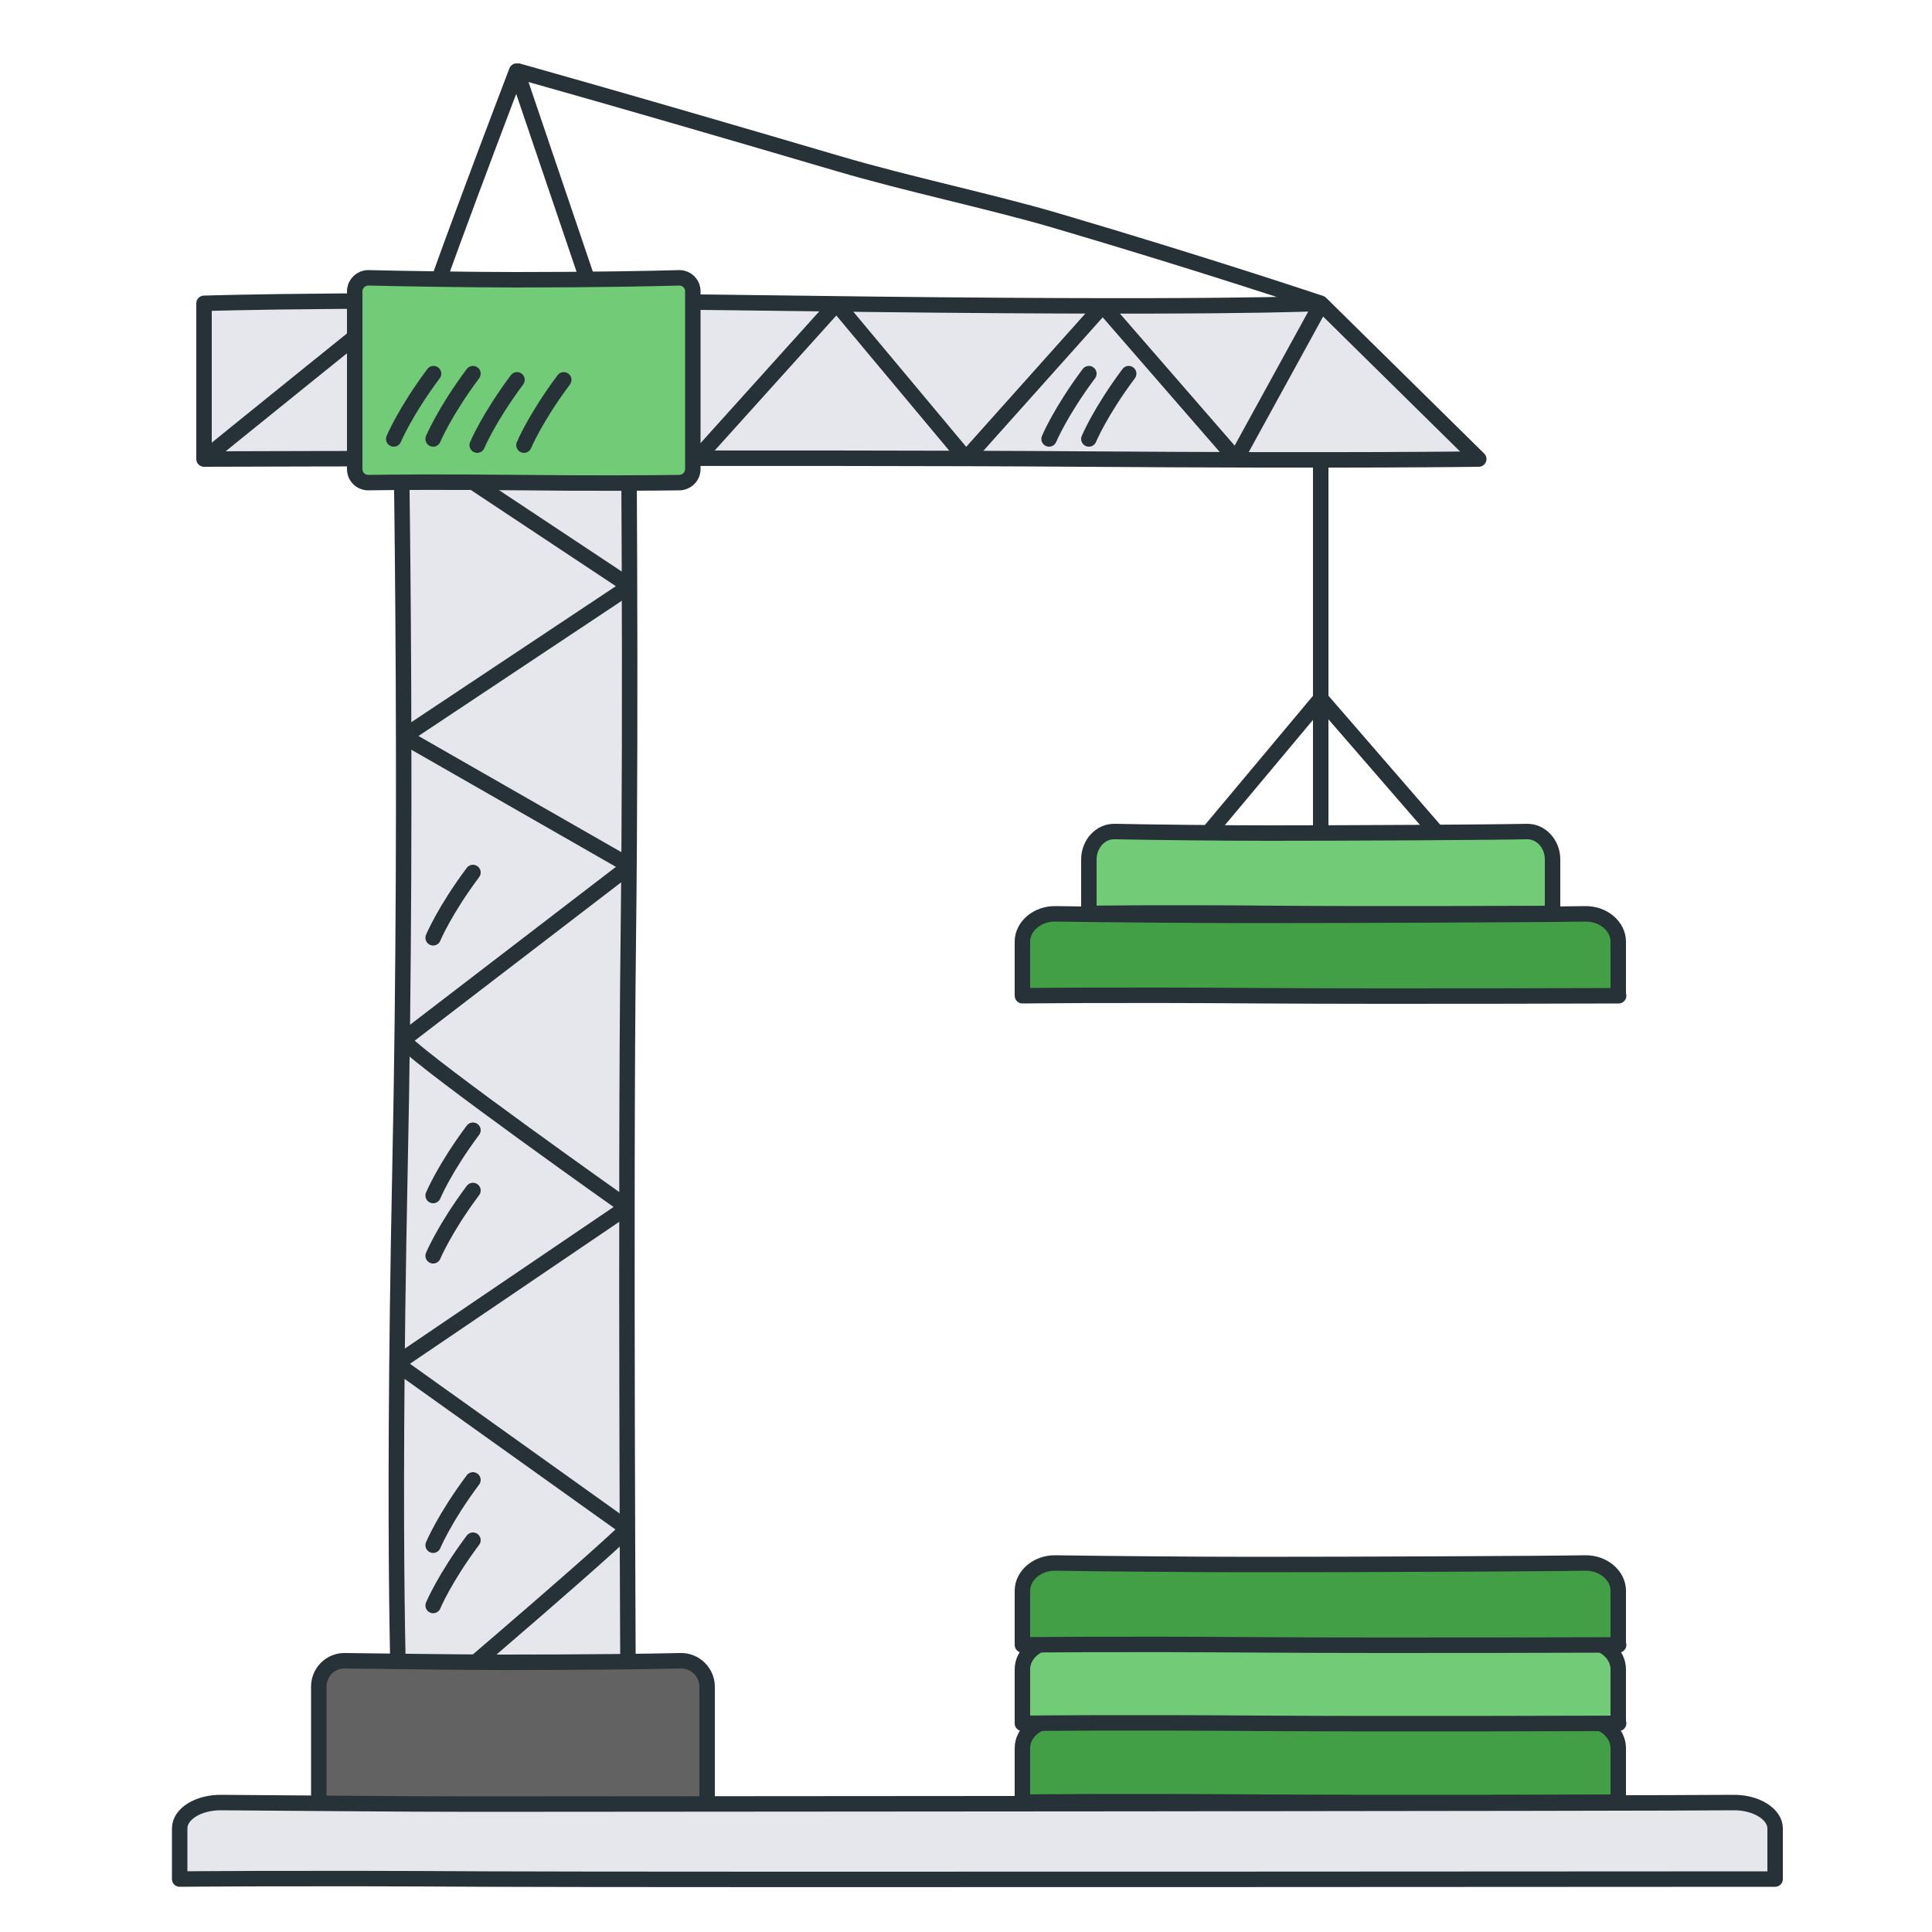 <?xml version="1.0" encoding="UTF-8"?> <svg xmlns="http://www.w3.org/2000/svg" xmlns:xlink="http://www.w3.org/1999/xlink" version="1.1" id="Слой_1" x="0px" y="0px" viewBox="0 0 500 500" xml:space="preserve"> <g> <g> <path fill="none" stroke="#263238" stroke-width="4" stroke-linejoin="round" stroke-miterlimit="10" d="M109.4,85.3 c0-3.3,24.3-66.9,24.3-66.9l24.3,71.6"></path> <polyline fill="none" stroke="#263238" stroke-width="4" stroke-linejoin="bevel" stroke-miterlimit="10" points="313.1,215.1 341.8,180.8 371.7,215.3 "></polyline> <path fill="#E5E7EC" stroke="#263238" stroke-width="4" stroke-linecap="round" stroke-linejoin="round" stroke-miterlimit="10" d=" M162.6,446.9h-59.1c0,0-2.1-41,0-143.7c2.2-103.8,0-207.8,0-207.8L132.6,77l30,21.1c0,0,0.8,79.4,0,145.4 C161.8,306.3,162.6,446.9,162.6,446.9z"></path> <path fill="none" stroke="#263238" stroke-width="4" stroke-linejoin="bevel" stroke-miterlimit="10" d="M103.5,446.9 c0,0,49.2-41.7,58.9-51.3l-59.8-42.7l59.7-40.5c0,0-50.8-35.9-58.1-43.2l58.8-45.1l-58.5-33.5l58.5-38.9l-49.3-32.7"></path> <path fill="#626262" stroke="#263238" stroke-width="4" stroke-linejoin="round" stroke-miterlimit="10" d="M183,474.4 c0,0-24.5,0.2-50.4,0c-31.9-0.3-50.1,0-50.1,0v-37.9c0-3.8,3.1-6.8,6.8-6.7c10.1,0.1,29.1,0.4,41,0.4c20.6,0,37.1-0.2,45.8-0.4 c3.8-0.1,6.9,3,6.9,6.7V474.4z"></path> <path fill="#E5E7EC" stroke="#263238" stroke-width="4" stroke-linecap="round" stroke-linejoin="round" stroke-miterlimit="10" d=" M459.4,486.3c0,0-291.8,0.2-333.2,0c-50.7-0.3-79.7,0-79.7,0v-13.1c0-3.8,4.9-6.8,10.9-6.7c16.1,0.1,46.3,0.4,65.3,0.4 c32.8,0,311.9-0.2,325.8-0.4c6-0.1,10.9,3,10.9,6.7V486.3z"></path> <g> <path fill="#E5E7EC" stroke="#263238" stroke-width="4" stroke-linecap="round" stroke-linejoin="round" stroke-miterlimit="10" d=" M52.8,118.8V78.5c0,0,43.6-1.5,153,0c110.5,1.5,136,0,136,0l40.9,40.3c0,0-32.6,0.5-102.7,0C213.1,118.3,52.8,118.8,52.8,118.8z"></path> <path fill="none" stroke="#263238" stroke-width="4" stroke-linejoin="bevel" stroke-miterlimit="10" d="M52.8,118.8 c0.8-0.8,50.6-40.9,50.6-40.9"></path> <polyline fill="none" stroke="#263238" stroke-width="4" stroke-linejoin="bevel" stroke-miterlimit="10" points="180.1,119 216.5,78.6 250,118.7 285.4,79.1 319.9,118.8 341.8,78.9 "></polyline> </g> <path fill="#72CC77" stroke="#263238" stroke-width="4" stroke-linejoin="round" stroke-miterlimit="10" d="M179.3,121.4 c0,1.9-1.5,3.4-3.4,3.5c-6.9,0.1-23.3,0.2-40.5,0c-20.1-0.2-34-0.1-40.1,0c-1.9,0-3.5-1.5-3.5-3.5V75.4c0-1.9,1.6-3.5,3.5-3.5 c7.8,0.2,26.7,0.5,38.2,0.5c20.1,0,35.6-0.3,42.3-0.5c1.9,0,3.5,1.5,3.5,3.5V121.4z"></path> <line fill="none" stroke="#263238" stroke-width="4" stroke-linejoin="bevel" stroke-miterlimit="10" x1="341.8" y1="118.8" x2="341.8" y2="226.2"></line> <path fill="#72CC77" stroke="#263238" stroke-width="4" stroke-linejoin="round" stroke-miterlimit="10" d="M401.7,236.4 c0,0-45.7,0.2-71,0c-31.1-0.3-48.9,0-48.9,0v-14c0-4,3-7.3,6.7-7.2c9.8,0.2,28.4,0.4,40.1,0.4c20.1,0,58-0.2,66.5-0.4 c3.7-0.1,6.7,3.2,6.7,7.2V236.4z"></path> <path fill="#429F46" stroke="#263238" stroke-width="4" stroke-linejoin="round" stroke-miterlimit="10" d="M418.9,257.7 c0,0-58.7,0.2-91.4,0c-40-0.3-62.9,0-62.9,0v-14c0-4,3.9-7.3,8.6-7.2c12.7,0.2,36.5,0.4,51.5,0.4c25.8,0,74.5-0.2,85.5-0.4 c4.7-0.1,8.6,3.2,8.6,7.2V257.7z"></path> <path fill="#429F46" stroke="#263238" stroke-width="4" stroke-linejoin="round" stroke-miterlimit="10" d="M418.9,466.4 c0,0-58.7,0.2-91.4,0c-40-0.3-62.9,0-62.9,0v-14c0-4,3.9-7.3,8.6-7.2c12.7,0.2,36.5,0.4,51.5,0.4c25.8,0,74.5-0.2,85.5-0.4 c4.7-0.1,8.6,3.2,8.6,7.2V466.4z"></path> <path fill="#72CC77" stroke="#263238" stroke-width="4" stroke-linejoin="round" stroke-miterlimit="10" d="M418.9,446 c0,0-58.7,0.2-91.4,0c-40-0.3-62.9,0-62.9,0v-14c0-4,3.9-7.3,8.6-7.2c12.7,0.2,36.5,0.4,51.5,0.4c25.8,0,74.5-0.2,85.5-0.4 c4.7-0.1,8.6,3.2,8.6,7.2V446z"></path> <path fill="#429F46" stroke="#263238" stroke-width="4" stroke-linejoin="round" stroke-miterlimit="10" d="M418.9,425.7 c0,0-58.7,0.2-91.4,0c-40-0.3-62.9,0-62.9,0v-14c0-4,3.9-7.3,8.6-7.2c12.7,0.2,36.5,0.4,51.5,0.4c25.8,0,74.5-0.2,85.5-0.4 c4.7-0.1,8.6,3.2,8.6,7.2V425.7z"></path> <path fill="none" stroke="#263238" stroke-width="4" stroke-linejoin="round" stroke-miterlimit="10" d="M133.7,18.3 c0,0,24.3,6.7,83.1,24C235.1,47.7,255.9,52,273,57c39.4,11.6,68.8,21.5,68.8,21.5"></path> </g> <path fill="#E5E7EC" stroke="#263238" stroke-width="4" stroke-linecap="round" stroke-linejoin="round" stroke-miterlimit="10" d=" M101.9,113.6c0,0,2.9-7,10.3-16.9"></path> <path fill="#E5E7EC" stroke="#263238" stroke-width="4" stroke-linecap="round" stroke-linejoin="round" stroke-miterlimit="10" d=" M112.1,113.6c0,0,2.9-7,10.3-16.9"></path> <path fill="#E5E7EC" stroke="#263238" stroke-width="4" stroke-linecap="round" stroke-linejoin="round" stroke-miterlimit="10" d=" M123.5,115.2c0,0,2.9-7,10.3-16.9"></path> <path fill="#E5E7EC" stroke="#263238" stroke-width="4" stroke-linecap="round" stroke-linejoin="round" stroke-miterlimit="10" d=" M135.6,115.2c0,0,2.9-7,10.3-16.9"></path> <path fill="#E5E7EC" stroke="#263238" stroke-width="4" stroke-linecap="round" stroke-linejoin="round" stroke-miterlimit="10" d=" M112.1,399.9c0,0,2.9-7,10.3-16.9"></path> <path fill="#E5E7EC" stroke="#263238" stroke-width="4" stroke-linecap="round" stroke-linejoin="round" stroke-miterlimit="10" d=" M112.1,415.5c0,0,2.9-7,10.3-16.9"></path> <path fill="#E5E7EC" stroke="#263238" stroke-width="4" stroke-linecap="round" stroke-linejoin="round" stroke-miterlimit="10" d=" M112.1,309.4c0,0,2.9-7,10.3-16.9"></path> <path fill="#E5E7EC" stroke="#263238" stroke-width="4" stroke-linecap="round" stroke-linejoin="round" stroke-miterlimit="10" d=" M112.1,242.7c0,0,2.9-7,10.3-16.9"></path> <path fill="#E5E7EC" stroke="#263238" stroke-width="4" stroke-linecap="round" stroke-linejoin="round" stroke-miterlimit="10" d=" M271.5,113.6c0,0,2.9-7,10.3-16.9"></path> <path fill="#E5E7EC" stroke="#263238" stroke-width="4" stroke-linecap="round" stroke-linejoin="round" stroke-miterlimit="10" d=" M281.8,113.6c0,0,2.9-7,10.3-16.9"></path> <path fill="#E5E7EC" stroke="#263238" stroke-width="4" stroke-linecap="round" stroke-linejoin="round" stroke-miterlimit="10" d=" M112.1,325c0,0,2.9-7,10.3-16.9"></path> </g> </svg> 